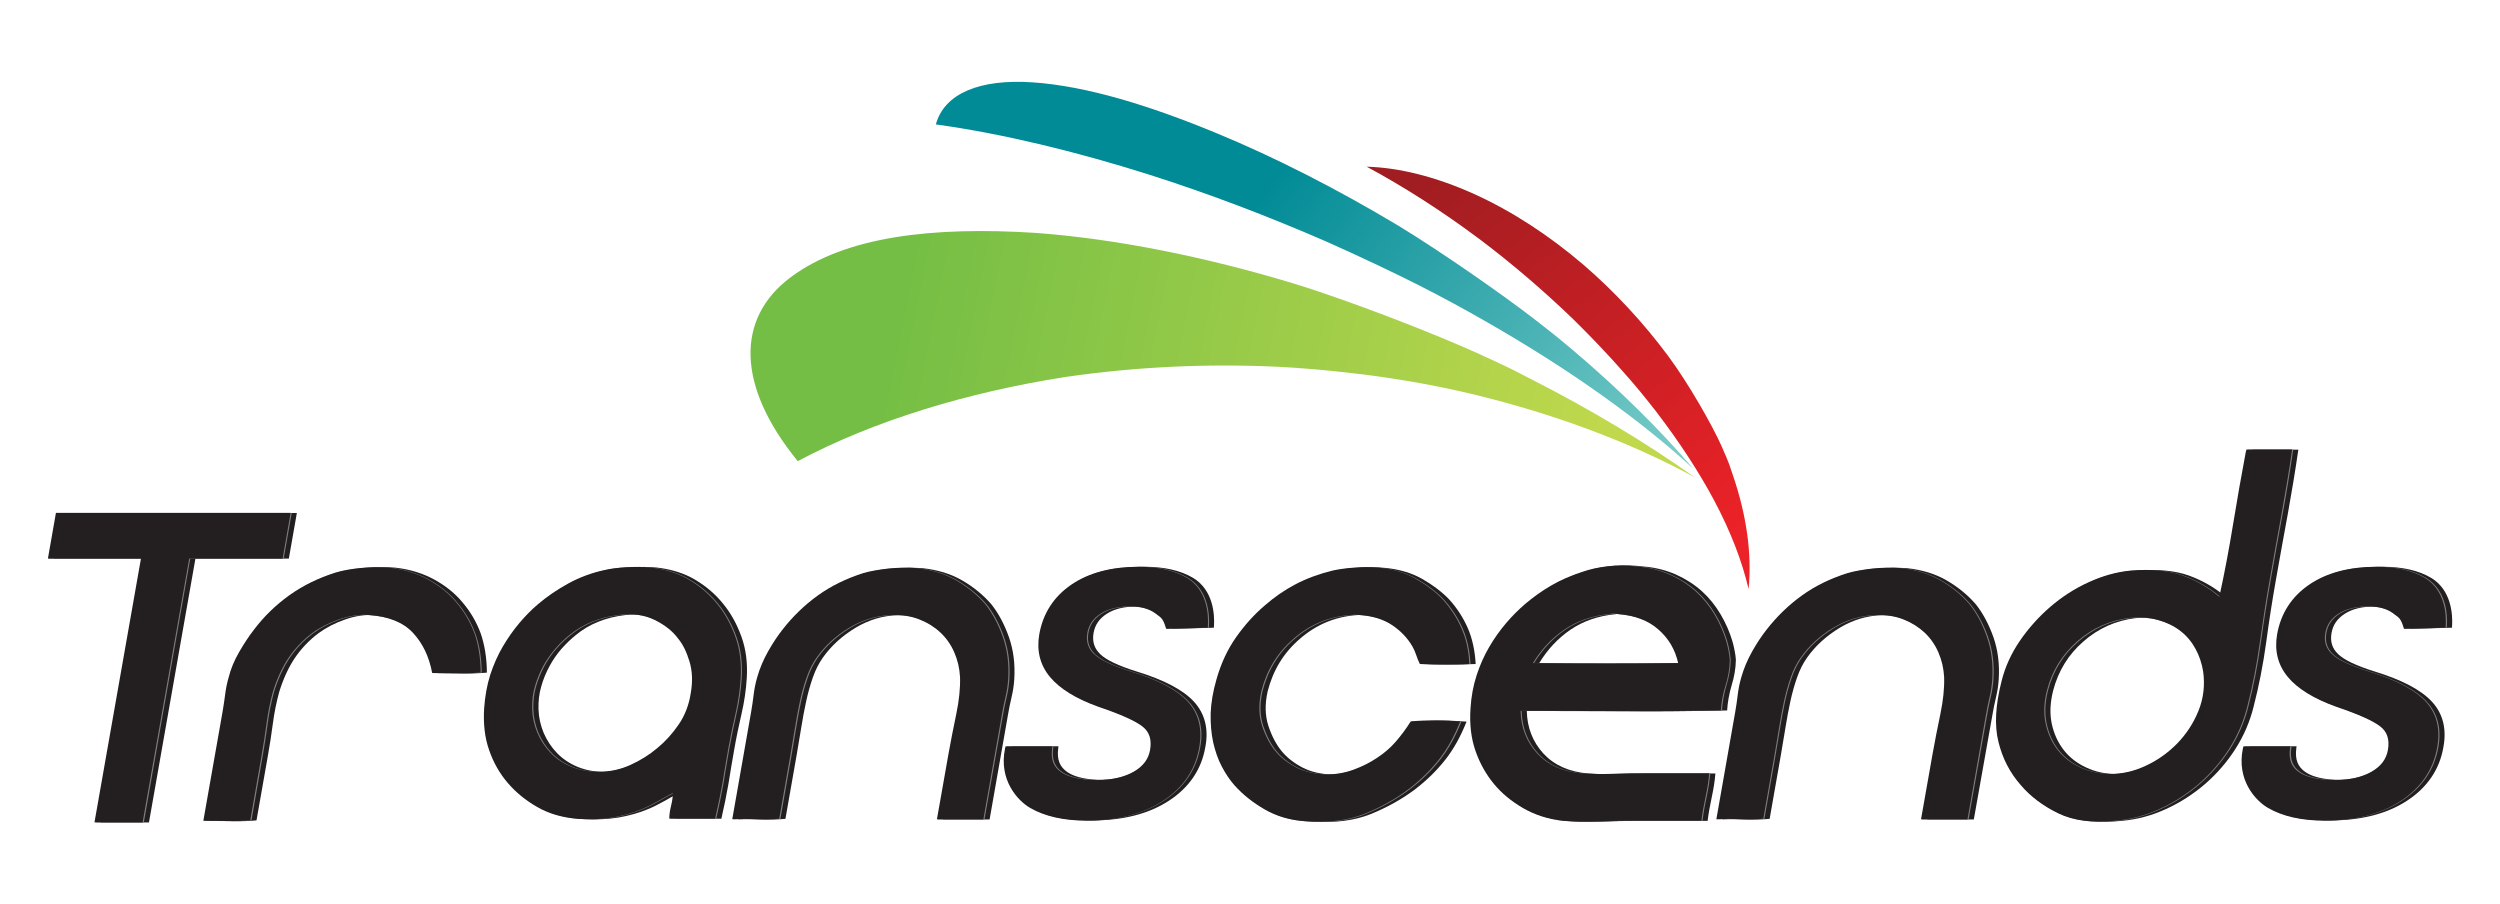 <?xml version="1.0" encoding="utf-8"?>
<!-- Generator: Adobe Illustrator 24.0.1, SVG Export Plug-In . SVG Version: 6.00 Build 0)  -->
<svg version="1.1" id="Layer_1" xmlns="http://www.w3.org/2000/svg" xmlns:xlink="http://www.w3.org/1999/xlink" x="0px" y="0px"
	 viewBox="0 0 208.77 75.5" style="enable-background:new 0 0 208.77 75.5;" xml:space="preserve">
<style type="text/css">
	.Arched_x0020_Green{fill:url(#SVGID_1_);stroke:#FFFFFF;stroke-width:0.25;stroke-miterlimit:1;}
	.st0{fill-rule:evenodd;clip-rule:evenodd;fill:url(#SVGID_2_);}
	.st1{fill-rule:evenodd;clip-rule:evenodd;fill:url(#SVGID_3_);}
	.st2{fill-rule:evenodd;clip-rule:evenodd;fill:url(#SVGID_4_);}
	.st3{fill:#231F20;}
	.st4{fill:#7F8081;}
</style>
<linearGradient id="SVGID_1_" gradientUnits="userSpaceOnUse" x1="-496" y1="400.2" x2="-495.293" y2="399.493">
	<stop  offset="0" style="stop-color:#20AC4B"/>
	<stop  offset="0.983" style="stop-color:#19361A"/>
</linearGradient>
<g>
	<g>
		<linearGradient id="SVGID_2_" gradientUnits="userSpaceOnUse" x1="144.723" y1="44.33" x2="120.144" y2="13.605">
			<stop  offset="0" style="stop-color:#EB2227"/>
			<stop  offset="1" style="stop-color:#A01D21"/>
		</linearGradient>
		<path class="st0" d="M144.71,39.68c1.15,3.36,1.6,6.6,1.31,9.51c-0.54-2.33-1.51-4.84-2.88-7.41c-1.28-2.4-2.91-4.89-4.83-7.4
			c-0.88-1.13-1.66-2.1-2.83-3.41c-1.16-1.32-2.7-2.94-4.1-4.31c-2.52-2.43-5.17-4.69-7.84-6.7c-3.09-2.31-6.29-4.36-9.41-6.04
			c2.65,0.07,5.74,0.82,8.97,2.28c3.23,1.46,6.32,3.51,9.12,5.9c2.58,2.22,5.02,4.84,7.11,7.66c1.69,2.29,3.63,5.7,4.41,7.44
			C144.51,38.93,144.42,38.86,144.71,39.68z"/>
		<linearGradient id="SVGID_3_" gradientUnits="userSpaceOnUse" x1="136.382" y1="44.424" x2="103.382" y2="18.707">
			<stop  offset="0" style="stop-color:#7BCDC9"/>
			<stop  offset="1" style="stop-color:#018B96"/>
		</linearGradient>
		<path class="st1" d="M131.29,29.19c3.95,3.34,7.37,6.73,10.12,9.96c-2.22-2.05-4.84-4.15-7.74-6.21
			c-2.91-2.07-6.18-4.15-9.76-6.19c-1.7-0.97-3.12-1.75-5.33-2.88c-2.21-1.12-5.17-2.52-7.76-3.67c-4.93-2.15-9.96-4.06-14.87-5.62
			c-6.16-1.95-12.3-3.43-17.8-4.19c0.71-2.59,3.67-3.82,8.12-3.51c4.45,0.31,9.7,1.91,15.39,4.27c4.84,2,10.03,4.65,15.12,7.7
			c3.79,2.31,8.91,5.91,11.3,7.76C130.46,28.46,130.25,28.33,131.29,29.19z"/>
		<linearGradient id="SVGID_4_" gradientUnits="userSpaceOnUse" x1="132.842" y1="39.926" x2="73.668" y2="28.092">
			<stop  offset="0" style="stop-color:#BFD84C"/>
			<stop  offset="0.994" style="stop-color:#74BE45"/>
		</linearGradient>
		<path class="st2" d="M127.78,31.62c5.14,2.61,9.78,5.42,13.76,8.25c-5.36-2.93-12.07-5.48-19.62-7.2
			c-1.92-0.42-3.5-0.74-6.04-1.12c-2.53-0.38-5.95-0.75-8.93-0.91c-6-0.3-12.1-0.02-18.04,0.85c-8.02,1.26-15.87,3.6-22.29,7.02
			c-5.12-6.27-5.19-11.92-0.6-15.35c4.58-3.43,11.9-4.26,20.49-3.71c6.71,0.5,14.12,1.99,21.47,4.21c5.15,1.58,12.18,4.37,15.5,5.88
			C126.78,31.05,126.39,30.92,127.78,31.62z"/>
	</g>
	<g>
		<g>
			<path class="st3" d="M40.66,56.17c-0.66,0.06-1.33,0.08-2.01,0.06c-0.69-0.01-1.37-0.02-2.04-0.02c-0.26-1.38-0.8-2.5-1.62-3.37
				c-0.82-0.87-2.04-1.36-3.68-1.47c-0.8-0.06-1.63,0.06-2.48,0.36c-0.85,0.29-1.6,0.68-2.25,1.16c-0.78,0.59-1.43,1.28-1.96,2.06
				c-0.53,0.79-0.96,1.73-1.3,2.82c-0.23,0.84-0.41,1.72-0.53,2.63c-0.12,0.91-0.26,1.82-0.42,2.72l-0.95,5.39
				c-0.63,0.06-1.28,0.08-1.95,0.06c-0.67-0.01-1.33-0.02-1.98-0.02l1.59-9.01c0.09-0.51,0.16-1.01,0.23-1.52
				c0.06-0.51,0.16-0.98,0.3-1.43c0.18-0.73,0.48-1.44,0.88-2.13c0.4-0.69,0.8-1.3,1.21-1.83c0.84-1.12,1.84-2.09,2.98-2.91
				c1.14-0.82,2.42-1.45,3.85-1.9c0.56-0.17,1.25-0.29,2.05-0.38c0.8-0.08,1.6-0.1,2.41-0.04c1.24,0.14,2.34,0.48,3.3,1.01
				s1.74,1.17,2.34,1.9c0.65,0.76,1.15,1.61,1.51,2.57C40.47,53.84,40.65,54.94,40.66,56.17z"/>
			<path class="st3" d="M60.24,68.37h-3.83c0-0.31,0.05-0.67,0.15-1.08c0.1-0.41,0.15-0.76,0.15-1.07c-0.43,0.22-0.86,0.46-1.28,0.7
				c-0.42,0.24-0.86,0.46-1.32,0.65c-0.73,0.31-1.55,0.54-2.46,0.7c-0.91,0.15-1.88,0.19-2.9,0.11c-1.3-0.11-2.43-0.44-3.38-0.99
				c-0.96-0.55-1.77-1.21-2.45-2c-0.68-0.79-1.2-1.7-1.56-2.74c-0.37-1.04-0.5-2.21-0.42-3.5c0.07-1.01,0.24-1.94,0.51-2.8
				c0.28-0.86,0.63-1.64,1.05-2.36c0.42-0.72,0.88-1.37,1.38-1.96c0.5-0.59,1.01-1.11,1.54-1.56c0.76-0.65,1.61-1.23,2.56-1.75
				c0.95-0.52,1.96-0.89,3.04-1.12c0.47-0.11,1.06-0.19,1.79-0.23c0.72-0.04,1.39-0.03,2,0.02c1.27,0.14,2.36,0.49,3.29,1.05
				c0.93,0.56,1.7,1.24,2.32,2.02c0.62,0.76,1.12,1.66,1.5,2.72c0.38,1.05,0.52,2.21,0.44,3.48c-0.06,0.96-0.2,1.93-0.43,2.93
				c-0.23,1-0.44,1.99-0.61,2.97c-0.17,0.98-0.34,1.95-0.49,2.91C60.66,66.42,60.47,67.39,60.24,68.37z M48.08,53.04
				c-0.39,0.31-0.78,0.68-1.17,1.12c-0.39,0.44-0.72,0.92-1.01,1.45c-0.29,0.53-0.53,1.1-0.7,1.71c-0.18,0.6-0.25,1.24-0.23,1.92
				c0.02,0.67,0.17,1.33,0.43,1.96c0.27,0.63,0.64,1.19,1.11,1.68c0.47,0.49,1.05,0.88,1.73,1.16c0.68,0.28,1.44,0.42,2.28,0.42
				c0.93,0,1.81-0.19,2.65-0.57c0.84-0.38,1.59-0.85,2.25-1.41c0.66-0.53,1.25-1.19,1.78-1.96c0.53-0.77,0.87-1.66,1.02-2.67
				c0.16-0.93,0.12-1.79-0.11-2.59c-0.24-0.8-0.55-1.44-0.95-1.92c-0.45-0.62-1.11-1.14-1.96-1.56c-0.85-0.42-1.84-0.56-2.96-0.42
				C50.59,51.55,49.19,52.11,48.08,53.04z"/>
			<path class="st3" d="M82.64,68.43h-3.88l0.96-5.44c0.19-1.07,0.4-2.17,0.65-3.33c0.25-1.15,0.35-2.19,0.32-3.12
				c-0.04-0.73-0.2-1.42-0.48-2.06c-0.28-0.65-0.67-1.2-1.16-1.66c-0.49-0.46-1.08-0.83-1.77-1.09c-0.68-0.27-1.43-0.39-2.25-0.36
				c-1.27,0.03-2.46,0.38-3.58,1.05c-1.12,0.68-2.03,1.5-2.73,2.49c-0.34,0.48-0.62,1.03-0.84,1.66c-0.22,0.63-0.41,1.3-0.56,2
				c-0.15,0.7-0.29,1.43-0.41,2.19c-0.12,0.76-0.25,1.52-0.38,2.27l-0.94,5.35c-0.63,0.06-1.28,0.07-1.95,0.04
				c-0.67-0.03-1.33-0.03-1.98,0l1.57-8.93c0.09-0.5,0.16-1,0.22-1.49c0.06-0.49,0.16-0.97,0.3-1.45c0.21-0.73,0.51-1.44,0.9-2.13
				c0.39-0.69,0.78-1.29,1.18-1.79c0.87-1.12,1.86-2.09,2.97-2.89c1.11-0.8,2.38-1.42,3.8-1.87c0.59-0.17,1.28-0.29,2.07-0.38
				c0.79-0.08,1.58-0.1,2.39-0.04c1.27,0.14,2.37,0.48,3.31,1.03c0.94,0.55,1.75,1.21,2.43,2c0.6,0.76,1.08,1.67,1.46,2.74
				c0.37,1.07,0.52,2.23,0.44,3.5c-0.03,0.48-0.1,0.97-0.22,1.47c-0.12,0.51-0.22,1-0.3,1.47L82.64,68.43z"/>
			<path class="st3" d="M99.71,58.6c-0.9-0.98-2.51-1.83-4.8-2.53c-1.51-0.47-2.54-0.96-3.04-1.45c-0.49-0.48-0.67-1.05-0.55-1.75
				c0.12-0.69,0.48-1.21,1.1-1.61c0.63-0.41,1.46-0.61,2.46-0.61c0.87,0,1.57,0.19,2.08,0.56l0.12,0.08
				c0.43,0.31,0.56,0.4,0.78,1.12l0.03,0.1l3.48-0.09l0.01-0.19c0.05-0.85-0.03-2.95-1.76-3.98c-1.03-0.61-2.38-0.92-4.02-0.92
				c-2.28,0-4.17,0.5-5.62,1.49c-1.47,1-2.37,2.4-2.68,4.14c-0.24,1.37,0.06,2.57,0.89,3.57c0.82,0.99,2.18,1.82,4.04,2.48
				c1.87,0.64,3.11,1.2,3.7,1.66c0.57,0.45,0.77,1.09,0.62,1.95c-0.14,0.78-0.59,1.37-1.38,1.82c-0.81,0.46-1.85,0.69-3.08,0.69
				c-1.27,0-2.3-0.22-2.92-0.63c-0.68-0.45-0.92-1.07-0.8-2.01l0.02-0.17l-3.91,0l-0.04,0.17c-0.55,2.64,1.06,4.37,2.1,4.97
				c1.21,0.7,2.79,1.05,4.71,1.05c2.55,0,4.69-0.55,6.36-1.64c1.69-1.1,2.72-2.61,3.04-4.46C100.95,60.88,100.62,59.6,99.71,58.6z"
				/>
			<path class="st3" d="M203.09,58.6c-0.9-0.98-2.51-1.83-4.8-2.53c-1.51-0.47-2.54-0.96-3.04-1.45c-0.5-0.48-0.67-1.05-0.55-1.75
				c0.12-0.69,0.48-1.21,1.1-1.61c0.63-0.41,1.46-0.61,2.46-0.61c0.87,0,1.57,0.19,2.09,0.56l0.12,0.08
				c0.43,0.31,0.56,0.4,0.78,1.12l0.03,0.1l3.48-0.09l0.01-0.19c0.05-0.85-0.03-2.95-1.76-3.98c-1.03-0.61-2.38-0.92-4.02-0.92
				c-2.28,0-4.17,0.5-5.62,1.49c-1.47,1-2.37,2.4-2.68,4.14c-0.24,1.37,0.06,2.57,0.89,3.57c0.82,0.99,2.18,1.82,4.04,2.48
				c1.87,0.64,3.11,1.2,3.7,1.66c0.57,0.45,0.77,1.09,0.62,1.95c-0.14,0.78-0.59,1.37-1.38,1.82c-0.81,0.46-1.84,0.69-3.08,0.69
				c-1.27,0-2.3-0.22-2.92-0.63c-0.68-0.45-0.92-1.07-0.8-2.01l0.02-0.17l-3.91,0l-0.04,0.17c-0.55,2.64,1.06,4.37,2.1,4.97
				c1.21,0.7,2.79,1.05,4.71,1.05c2.55,0,4.69-0.55,6.36-1.64c1.69-1.1,2.72-2.61,3.04-4.46C204.33,60.88,204.01,59.6,203.09,58.6z"
				/>
			<path class="st3" d="M123.23,55.45c-0.65,0.03-1.34,0.04-2.07,0.04c-0.73,0-1.42-0.01-2.06-0.04c-0.12-0.25-0.23-0.5-0.31-0.76
				c-0.08-0.25-0.19-0.49-0.32-0.71c-0.41-0.7-0.97-1.29-1.69-1.77c-0.72-0.48-1.61-0.76-2.69-0.84c-0.28-0.03-0.56-0.03-0.84,0
				c-1.77,0.14-3.33,0.79-4.68,1.96c-1.36,1.16-2.26,2.63-2.71,4.4c-0.24,1.07-0.22,2.03,0.06,2.88c0.28,0.86,0.66,1.57,1.12,2.13
				c0.44,0.53,1.01,0.98,1.72,1.35c0.71,0.37,1.55,0.56,2.53,0.59c0.79,0,1.55-0.13,2.28-0.4c0.74-0.27,1.39-0.6,1.96-0.99
				c0.6-0.39,1.12-0.84,1.56-1.35c0.44-0.5,0.86-1.07,1.25-1.68c0.65-0.06,1.35-0.08,2.08-0.08c0.73,0,1.41,0.03,2.05,0.08
				c-0.5,1.26-1.1,2.33-1.79,3.2c-0.69,0.87-1.5,1.67-2.44,2.4c-1.1,0.84-2.35,1.54-3.74,2.11c-1.39,0.56-3.03,0.77-4.91,0.63
				c-1.31-0.08-2.46-0.41-3.45-0.99c-0.99-0.58-1.83-1.24-2.51-2c-0.4-0.45-0.76-0.97-1.07-1.58c-0.31-0.6-0.55-1.28-0.72-2.02
				c-0.16-0.74-0.23-1.55-0.21-2.42c0.03-0.87,0.19-1.81,0.48-2.82c0.38-1.35,0.93-2.53,1.66-3.56c0.73-1.03,1.52-1.9,2.38-2.63
				c0.8-0.7,1.65-1.29,2.57-1.77c0.91-0.48,1.94-0.86,3.09-1.14c0.5-0.11,1.1-0.2,1.81-0.25c0.71-0.06,1.39-0.06,2.02,0
				c1.19,0.11,2.23,0.42,3.12,0.92c0.89,0.51,1.65,1.08,2.27,1.73c0.66,0.73,1.17,1.53,1.55,2.4
				C122.95,53.33,123.17,54.33,123.23,55.45z"/>
			<path class="st3" d="M144.23,59.33c-2.79,0.06-5.57,0.08-8.35,0.06c-2.78-0.01-5.57-0.02-8.38-0.02c0.03,1.4,0.5,2.59,1.39,3.56
				c0.9,0.97,2.13,1.52,3.71,1.66c0.83,0.06,1.7,0.07,2.6,0.04c0.9-0.03,1.8-0.04,2.7-0.04h5.35c-0.05,0.62-0.15,1.27-0.3,1.96
				c-0.15,0.69-0.27,1.36-0.35,2h-5.81c-0.98,0-1.96,0.02-2.92,0.06c-0.96,0.04-1.91,0.02-2.85-0.06c-1.24-0.14-2.35-0.5-3.33-1.07
				c-0.98-0.58-1.78-1.24-2.41-2c-0.67-0.81-1.19-1.74-1.55-2.78c-0.36-1.04-0.5-2.22-0.41-3.54c0.06-0.98,0.23-1.9,0.51-2.76
				c0.28-0.86,0.63-1.64,1.05-2.36c0.42-0.71,0.89-1.37,1.4-1.98c0.51-0.6,1.05-1.14,1.61-1.62c0.66-0.56,1.37-1.07,2.14-1.52
				c0.77-0.45,1.63-0.83,2.58-1.14c0.63-0.23,1.34-0.39,2.15-0.49c0.8-0.1,1.64-0.09,2.52,0.02c0.97,0.08,1.86,0.31,2.68,0.67
				c0.82,0.37,1.54,0.83,2.16,1.39c0.62,0.56,1.14,1.21,1.57,1.94c0.43,0.73,0.76,1.49,0.99,2.27c0.07,0.25,0.13,0.51,0.18,0.78
				c0.05,0.27,0.09,0.51,0.1,0.74c-0.01,0.7-0.13,1.4-0.35,2.11C144.4,57.93,144.27,58.63,144.23,59.33z M135.63,51.29
				c-0.22-0.06-0.45-0.06-0.72,0c-1.46,0.14-2.71,0.58-3.77,1.3c-1.06,0.73-1.92,1.66-2.6,2.78c1.96,0.03,3.97,0.04,6.04,0.04
				c2.06,0,4.09-0.01,6.09-0.04c-0.25-1.12-0.8-2.06-1.65-2.8C138.17,51.83,137.04,51.4,135.63,51.29z"/>
			<path class="st3" d="M164.83,68.43h-3.88l0.96-5.44c0.19-1.07,0.41-2.17,0.65-3.33c0.25-1.15,0.35-2.19,0.32-3.12
				c-0.04-0.73-0.2-1.42-0.48-2.06c-0.28-0.65-0.67-1.2-1.16-1.66c-0.49-0.46-1.08-0.83-1.77-1.09c-0.68-0.27-1.43-0.39-2.25-0.36
				c-1.27,0.03-2.46,0.38-3.58,1.05c-1.12,0.68-2.03,1.5-2.73,2.49c-0.34,0.48-0.62,1.03-0.84,1.66c-0.22,0.63-0.41,1.3-0.56,2
				c-0.15,0.7-0.29,1.43-0.41,2.19c-0.12,0.76-0.25,1.52-0.38,2.27l-0.94,5.35c-0.63,0.06-1.28,0.07-1.95,0.04
				c-0.67-0.03-1.33-0.03-1.98,0l1.58-8.93c0.09-0.5,0.16-1,0.22-1.49c0.06-0.49,0.16-0.97,0.3-1.45c0.21-0.73,0.51-1.44,0.9-2.13
				c0.39-0.69,0.78-1.29,1.18-1.79c0.87-1.12,1.86-2.09,2.97-2.89c1.11-0.8,2.38-1.42,3.81-1.87c0.59-0.17,1.28-0.29,2.07-0.38
				c0.79-0.08,1.58-0.1,2.39-0.04c1.27,0.14,2.37,0.48,3.31,1.03c0.94,0.55,1.75,1.21,2.43,2c0.6,0.76,1.08,1.67,1.46,2.74
				c0.37,1.07,0.52,2.23,0.44,3.5c-0.03,0.48-0.1,0.97-0.22,1.47c-0.12,0.51-0.22,1-0.3,1.47L164.83,68.43z"/>
			<path class="st3" d="M188.14,37.55h3.79c-0.26,1.8-0.56,3.59-0.88,5.37c-0.33,1.78-0.65,3.57-0.97,5.37
				c-0.32,1.8-0.6,3.59-0.84,5.39c-0.25,1.8-0.59,3.57-1.04,5.31c-0.31,1.26-0.82,2.45-1.53,3.56c-0.71,1.11-1.56,2.08-2.54,2.93
				c-0.98,0.84-2.06,1.54-3.25,2.08c-1.19,0.55-2.43,0.88-3.71,0.99c-1.92,0.2-3.51-0.01-4.77-0.63c-1.27-0.62-2.31-1.4-3.12-2.36
				c-0.89-1.01-1.51-2.2-1.85-3.58c-0.35-1.38-0.26-3.09,0.28-5.14c0.29-1.15,0.79-2.25,1.51-3.31c0.72-1.05,1.57-2,2.54-2.84
				c0.98-0.84,2.05-1.53,3.21-2.06c1.16-0.53,2.33-0.86,3.5-0.97c1.74-0.14,3.17-0.01,4.31,0.4c1.13,0.41,2.17,1,3.1,1.79
				c0.43-1.96,0.81-3.97,1.14-6c0.33-2.04,0.69-4.06,1.07-6.09C188.09,37.62,188.12,37.55,188.14,37.55z M171.46,57.65
				c-0.26,1.01-0.3,1.94-0.12,2.8c0.19,0.86,0.53,1.59,1.02,2.21c0.49,0.62,1.12,1.1,1.89,1.45c0.76,0.35,1.6,0.53,2.5,0.53
				c0.98,0,1.96-0.22,2.94-0.67c0.98-0.45,1.85-1.07,2.62-1.85c0.77-0.79,1.37-1.7,1.79-2.74c0.42-1.04,0.55-2.14,0.39-3.29
				c-0.11-0.67-0.32-1.3-0.64-1.9c-0.32-0.59-0.74-1.09-1.27-1.49c-0.53-0.41-1.16-0.71-1.88-0.91c-0.72-0.2-1.51-0.25-2.37-0.17
				c-1.64,0.2-3.08,0.84-4.34,1.94C172.73,54.65,171.89,56.02,171.46,57.65z"/>
			<polygon class="st3" points="5.19,42.84 4.52,46.65 12.3,46.65 8.41,68.68 12.44,68.68 16.32,46.65 24.12,46.65 24.79,42.84 			
				"/>
		</g>
		<g>
			<path class="st4" d="M40.23,56.17c-0.66,0.06-1.33,0.08-2.01,0.06c-0.69-0.01-1.37-0.02-2.04-0.02c-0.26-1.38-0.8-2.5-1.62-3.37
				c-0.81-0.87-2.04-1.36-3.68-1.47c-0.8-0.06-1.63,0.06-2.48,0.36c-0.85,0.29-1.6,0.68-2.25,1.16c-0.78,0.59-1.43,1.28-1.96,2.06
				c-0.53,0.79-0.96,1.73-1.3,2.82c-0.23,0.84-0.41,1.72-0.53,2.63c-0.12,0.91-0.26,1.82-0.42,2.72L21,68.51
				c-0.63,0.06-1.28,0.08-1.95,0.06c-0.67-0.01-1.33-0.02-1.98-0.02l1.59-9.01c0.09-0.51,0.16-1.01,0.22-1.52
				c0.06-0.51,0.16-0.98,0.29-1.43c0.19-0.73,0.48-1.44,0.88-2.13c0.4-0.69,0.8-1.3,1.21-1.83c0.84-1.12,1.83-2.09,2.98-2.91
				c1.14-0.82,2.42-1.45,3.85-1.9c0.56-0.17,1.25-0.29,2.05-0.38c0.8-0.08,1.6-0.1,2.41-0.04c1.24,0.14,2.34,0.48,3.29,1.01
				c0.96,0.53,1.74,1.17,2.34,1.9c0.65,0.76,1.15,1.61,1.51,2.57C40.04,53.84,40.22,54.94,40.23,56.17z"/>
			<path class="st4" d="M59.81,68.37h-3.83c0-0.31,0.05-0.67,0.15-1.08c0.1-0.41,0.15-0.76,0.15-1.07c-0.43,0.22-0.86,0.46-1.28,0.7
				c-0.42,0.24-0.86,0.46-1.31,0.65c-0.73,0.31-1.55,0.54-2.46,0.7c-0.91,0.15-1.88,0.19-2.9,0.11c-1.3-0.11-2.43-0.44-3.38-0.99
				c-0.96-0.55-1.77-1.21-2.45-2c-0.68-0.79-1.2-1.7-1.56-2.74c-0.37-1.04-0.5-2.21-0.42-3.5c0.07-1.01,0.24-1.94,0.51-2.8
				c0.28-0.86,0.63-1.64,1.05-2.36c0.42-0.72,0.88-1.37,1.38-1.96c0.5-0.59,1.01-1.11,1.54-1.56c0.76-0.65,1.61-1.23,2.56-1.75
				c0.95-0.52,1.96-0.89,3.04-1.12c0.47-0.11,1.06-0.19,1.79-0.23c0.72-0.04,1.39-0.03,2,0.02c1.27,0.14,2.36,0.49,3.29,1.05
				c0.93,0.56,1.7,1.24,2.32,2.02c0.62,0.76,1.12,1.66,1.5,2.72c0.38,1.05,0.52,2.21,0.44,3.48c-0.06,0.96-0.2,1.93-0.43,2.93
				c-0.23,1-0.43,1.99-0.61,2.97c-0.17,0.98-0.34,1.95-0.49,2.91C60.23,66.42,60.04,67.39,59.81,68.37z M47.65,53.04
				c-0.39,0.31-0.78,0.68-1.17,1.12c-0.39,0.44-0.72,0.92-1.01,1.45c-0.29,0.53-0.52,1.1-0.7,1.71c-0.18,0.6-0.25,1.24-0.23,1.92
				c0.02,0.67,0.17,1.33,0.43,1.96c0.27,0.63,0.64,1.19,1.11,1.68c0.47,0.49,1.05,0.88,1.73,1.16c0.68,0.28,1.44,0.42,2.28,0.42
				c0.93,0,1.81-0.19,2.65-0.57c0.84-0.38,1.59-0.85,2.25-1.41c0.65-0.53,1.25-1.19,1.78-1.96c0.53-0.77,0.87-1.66,1.02-2.67
				c0.16-0.93,0.13-1.79-0.11-2.59c-0.24-0.8-0.55-1.44-0.95-1.92c-0.45-0.62-1.11-1.14-1.96-1.56c-0.85-0.42-1.84-0.56-2.96-0.42
				C50.16,51.55,48.76,52.11,47.65,53.04z"/>
			<path class="st4" d="M82.21,68.43h-3.88l0.96-5.44c0.19-1.07,0.41-2.17,0.65-3.33c0.25-1.15,0.35-2.19,0.32-3.12
				c-0.04-0.73-0.2-1.42-0.48-2.06c-0.28-0.65-0.67-1.2-1.16-1.66c-0.49-0.46-1.08-0.83-1.76-1.09c-0.68-0.27-1.43-0.39-2.25-0.36
				c-1.27,0.03-2.46,0.38-3.58,1.05c-1.12,0.68-2.03,1.5-2.73,2.49c-0.34,0.48-0.62,1.03-0.84,1.66c-0.22,0.63-0.41,1.3-0.56,2
				c-0.15,0.7-0.29,1.43-0.41,2.19c-0.12,0.76-0.25,1.52-0.38,2.27l-0.94,5.35c-0.63,0.06-1.28,0.07-1.95,0.04
				c-0.67-0.03-1.33-0.03-1.98,0l1.58-8.93c0.09-0.5,0.16-1,0.22-1.49c0.06-0.49,0.16-0.97,0.3-1.45c0.21-0.73,0.51-1.44,0.9-2.13
				c0.39-0.69,0.78-1.29,1.18-1.79c0.87-1.12,1.86-2.09,2.97-2.89c1.11-0.8,2.38-1.42,3.81-1.87c0.59-0.17,1.28-0.29,2.07-0.38
				c0.79-0.08,1.58-0.1,2.39-0.04c1.27,0.14,2.37,0.48,3.31,1.03c0.94,0.55,1.75,1.21,2.43,2c0.6,0.76,1.08,1.67,1.45,2.74
				c0.37,1.07,0.52,2.23,0.44,3.5c-0.03,0.48-0.1,0.97-0.22,1.47c-0.12,0.51-0.22,1-0.3,1.47L82.21,68.43z"/>
			<path class="st4" d="M99.28,58.6c-0.9-0.98-2.51-1.83-4.8-2.53c-1.51-0.47-2.54-0.96-3.04-1.45c-0.49-0.48-0.67-1.05-0.55-1.75
				c0.12-0.69,0.48-1.21,1.1-1.61c0.63-0.41,1.46-0.61,2.47-0.61c0.87,0,1.57,0.19,2.08,0.56l0.12,0.08
				c0.43,0.31,0.56,0.4,0.78,1.12l0.03,0.1l3.48-0.09l0.01-0.19c0.05-0.85-0.03-2.95-1.76-3.98c-1.03-0.61-2.38-0.92-4.02-0.92
				c-2.28,0-4.17,0.5-5.62,1.49c-1.47,1-2.37,2.4-2.68,4.14c-0.24,1.37,0.06,2.57,0.89,3.57c0.82,0.99,2.18,1.82,4.04,2.48
				c1.87,0.64,3.11,1.2,3.7,1.66c0.57,0.45,0.77,1.09,0.62,1.95c-0.14,0.78-0.59,1.37-1.38,1.82c-0.81,0.46-1.84,0.69-3.08,0.69
				c-1.27,0-2.3-0.22-2.92-0.63c-0.68-0.45-0.92-1.07-0.8-2.01l0.02-0.17l-3.91,0l-0.04,0.17c-0.55,2.64,1.06,4.37,2.1,4.97
				c1.21,0.7,2.79,1.05,4.71,1.05c2.55,0,4.69-0.55,6.36-1.64c1.69-1.1,2.72-2.61,3.04-4.46C100.52,60.88,100.19,59.6,99.28,58.6z"
				/>
			<path class="st4" d="M202.66,58.6c-0.9-0.98-2.51-1.83-4.8-2.53c-1.51-0.47-2.54-0.96-3.04-1.45c-0.49-0.48-0.67-1.05-0.55-1.75
				c0.12-0.69,0.48-1.21,1.1-1.61c0.63-0.41,1.46-0.61,2.47-0.61c0.87,0,1.57,0.19,2.08,0.56l0.12,0.08
				c0.43,0.31,0.56,0.4,0.78,1.12l0.03,0.1l3.48-0.09l0.01-0.19c0.05-0.85-0.03-2.95-1.76-3.98c-1.03-0.61-2.38-0.92-4.02-0.92
				c-2.27,0-4.17,0.5-5.62,1.49c-1.47,1-2.37,2.4-2.68,4.14c-0.24,1.37,0.06,2.57,0.89,3.57c0.82,0.99,2.18,1.82,4.04,2.48
				c1.87,0.64,3.12,1.2,3.71,1.66c0.57,0.45,0.77,1.09,0.62,1.95c-0.14,0.78-0.59,1.37-1.38,1.82c-0.81,0.46-1.85,0.69-3.08,0.69
				c-1.27,0-2.3-0.22-2.92-0.63c-0.68-0.45-0.92-1.07-0.8-2.01l0.02-0.17l-3.91,0l-0.04,0.17c-0.55,2.64,1.06,4.37,2.1,4.97
				c1.21,0.7,2.79,1.05,4.71,1.05c2.55,0,4.69-0.55,6.36-1.64c1.69-1.1,2.72-2.61,3.04-4.46C203.9,60.88,203.58,59.6,202.66,58.6z"
				/>
			<path class="st4" d="M122.8,55.45c-0.65,0.03-1.34,0.04-2.07,0.04c-0.73,0-1.42-0.01-2.06-0.04c-0.12-0.25-0.23-0.5-0.31-0.76
				c-0.08-0.25-0.19-0.49-0.32-0.71c-0.41-0.7-0.97-1.29-1.69-1.77c-0.72-0.48-1.61-0.76-2.69-0.84c-0.28-0.03-0.56-0.03-0.84,0
				c-1.77,0.14-3.33,0.79-4.68,1.96c-1.36,1.16-2.26,2.63-2.71,4.4c-0.24,1.07-0.22,2.03,0.06,2.88c0.29,0.86,0.66,1.57,1.12,2.13
				c0.44,0.53,1.01,0.98,1.72,1.35c0.71,0.37,1.55,0.56,2.53,0.59c0.79,0,1.55-0.13,2.28-0.4c0.73-0.27,1.39-0.6,1.96-0.99
				c0.6-0.39,1.12-0.84,1.56-1.35c0.44-0.5,0.85-1.07,1.25-1.68c0.66-0.06,1.35-0.08,2.08-0.08c0.73,0,1.41,0.03,2.05,0.08
				c-0.5,1.26-1.1,2.33-1.79,3.2c-0.69,0.87-1.5,1.67-2.45,2.4c-1.1,0.84-2.35,1.54-3.74,2.11c-1.39,0.56-3.03,0.77-4.91,0.63
				c-1.3-0.08-2.45-0.41-3.45-0.99c-0.99-0.58-1.83-1.24-2.51-2c-0.4-0.45-0.75-0.97-1.07-1.58c-0.31-0.6-0.55-1.28-0.72-2.02
				c-0.16-0.74-0.23-1.55-0.2-2.42c0.03-0.87,0.19-1.81,0.48-2.82c0.38-1.35,0.93-2.53,1.66-3.56c0.73-1.03,1.52-1.9,2.38-2.63
				c0.8-0.7,1.65-1.29,2.57-1.77c0.91-0.48,1.94-0.86,3.08-1.14c0.5-0.11,1.1-0.2,1.81-0.25c0.71-0.06,1.38-0.06,2.02,0
				c1.19,0.11,2.23,0.42,3.12,0.92c0.89,0.51,1.65,1.08,2.26,1.73c0.66,0.73,1.18,1.53,1.56,2.4
				C122.52,53.33,122.74,54.33,122.8,55.45z"/>
			<path class="st4" d="M143.8,59.33c-2.79,0.06-5.57,0.08-8.35,0.06c-2.78-0.01-5.57-0.02-8.38-0.02c0.03,1.4,0.5,2.59,1.39,3.56
				c0.9,0.97,2.13,1.52,3.71,1.66c0.83,0.06,1.7,0.07,2.6,0.04c0.9-0.03,1.8-0.04,2.7-0.04h5.35c-0.05,0.62-0.15,1.27-0.3,1.96
				c-0.15,0.69-0.27,1.36-0.35,2h-5.81c-0.98,0-1.96,0.02-2.92,0.06c-0.96,0.04-1.91,0.02-2.85-0.06c-1.24-0.14-2.35-0.5-3.33-1.07
				c-0.98-0.58-1.78-1.24-2.41-2c-0.67-0.81-1.19-1.74-1.55-2.78c-0.37-1.04-0.5-2.22-0.41-3.54c0.06-0.98,0.23-1.9,0.51-2.76
				c0.28-0.86,0.63-1.64,1.05-2.36c0.42-0.71,0.89-1.37,1.4-1.98c0.51-0.6,1.05-1.14,1.61-1.62c0.66-0.56,1.37-1.07,2.14-1.52
				c0.77-0.45,1.63-0.83,2.58-1.14c0.63-0.23,1.35-0.39,2.15-0.49c0.8-0.1,1.64-0.09,2.52,0.02c0.97,0.08,1.86,0.31,2.68,0.67
				c0.82,0.37,1.54,0.83,2.16,1.39c0.62,0.56,1.14,1.21,1.57,1.94c0.43,0.73,0.76,1.49,0.99,2.27c0.07,0.25,0.13,0.51,0.18,0.78
				c0.05,0.27,0.08,0.51,0.1,0.74c-0.01,0.7-0.13,1.4-0.35,2.11C143.97,57.93,143.84,58.63,143.8,59.33z M135.2,51.29
				c-0.21-0.06-0.45-0.06-0.72,0c-1.46,0.14-2.71,0.58-3.77,1.3c-1.05,0.73-1.92,1.66-2.6,2.78c1.96,0.03,3.97,0.04,6.04,0.04
				c2.06,0,4.09-0.01,6.09-0.04c-0.25-1.12-0.8-2.06-1.65-2.8C137.74,51.83,136.61,51.4,135.2,51.29z"/>
			<path class="st4" d="M164.39,68.43h-3.88l0.96-5.44c0.19-1.07,0.41-2.17,0.65-3.33c0.25-1.15,0.35-2.19,0.32-3.12
				c-0.04-0.73-0.2-1.42-0.48-2.06c-0.28-0.65-0.66-1.2-1.16-1.66c-0.49-0.46-1.08-0.83-1.77-1.09c-0.68-0.27-1.43-0.39-2.25-0.36
				c-1.27,0.03-2.46,0.38-3.58,1.05c-1.12,0.68-2.03,1.5-2.73,2.49c-0.34,0.48-0.62,1.03-0.84,1.66c-0.22,0.63-0.41,1.3-0.56,2
				c-0.15,0.7-0.29,1.43-0.41,2.19c-0.12,0.76-0.25,1.52-0.38,2.27l-0.94,5.35c-0.63,0.06-1.28,0.07-1.95,0.04
				c-0.67-0.03-1.33-0.03-1.98,0l1.58-8.93c0.09-0.5,0.16-1,0.22-1.49c0.06-0.49,0.16-0.97,0.3-1.45c0.21-0.73,0.51-1.44,0.9-2.13
				c0.39-0.69,0.78-1.29,1.18-1.79c0.87-1.12,1.86-2.09,2.97-2.89c1.11-0.8,2.38-1.42,3.81-1.87c0.59-0.17,1.28-0.29,2.07-0.38
				c0.79-0.08,1.58-0.1,2.39-0.04c1.27,0.14,2.37,0.48,3.31,1.03c0.94,0.55,1.75,1.21,2.43,2c0.6,0.76,1.08,1.67,1.46,2.74
				c0.37,1.07,0.52,2.23,0.44,3.5c-0.03,0.48-0.1,0.97-0.22,1.47c-0.12,0.51-0.22,1-0.3,1.47L164.39,68.43z"/>
			<path class="st4" d="M187.71,37.55h3.79c-0.26,1.8-0.55,3.59-0.88,5.37c-0.33,1.78-0.65,3.57-0.97,5.37
				c-0.32,1.8-0.6,3.59-0.85,5.39c-0.25,1.8-0.59,3.57-1.04,5.31c-0.31,1.26-0.82,2.45-1.53,3.56c-0.72,1.11-1.56,2.08-2.54,2.93
				c-0.98,0.84-2.06,1.54-3.25,2.08c-1.19,0.55-2.43,0.88-3.71,0.99c-1.92,0.2-3.51-0.01-4.78-0.63c-1.27-0.62-2.31-1.4-3.12-2.36
				c-0.89-1.01-1.51-2.2-1.85-3.58c-0.35-1.38-0.26-3.09,0.27-5.14c0.29-1.15,0.79-2.25,1.51-3.31c0.72-1.05,1.57-2,2.54-2.84
				c0.98-0.84,2.04-1.53,3.21-2.06c1.16-0.53,2.33-0.86,3.5-0.97c1.74-0.14,3.17-0.01,4.31,0.4c1.14,0.41,2.17,1,3.1,1.79
				c0.43-1.96,0.81-3.97,1.14-6c0.33-2.04,0.69-4.06,1.07-6.09C187.66,37.62,187.68,37.55,187.71,37.55z M171.03,57.65
				c-0.26,1.01-0.3,1.94-0.11,2.8c0.19,0.86,0.53,1.59,1.02,2.21c0.5,0.62,1.13,1.1,1.89,1.45c0.77,0.35,1.6,0.53,2.5,0.53
				c0.98,0,1.96-0.22,2.94-0.67c0.98-0.45,1.85-1.07,2.62-1.85c0.77-0.79,1.37-1.7,1.79-2.74c0.42-1.04,0.55-2.14,0.39-3.29
				c-0.11-0.67-0.32-1.3-0.63-1.9c-0.32-0.59-0.74-1.09-1.27-1.49c-0.53-0.41-1.16-0.71-1.88-0.91c-0.72-0.2-1.51-0.25-2.37-0.17
				c-1.63,0.2-3.08,0.84-4.34,1.94C172.3,54.65,171.46,56.02,171.03,57.65z"/>
			<polygon class="st4" points="4.76,42.84 4.09,46.65 11.87,46.65 7.98,68.68 12.01,68.68 15.89,46.65 23.69,46.65 24.36,42.84 			
				"/>
		</g>
		<g>
			<path class="st3" d="M40.14,56.16c-0.66,0.06-1.33,0.08-2.01,0.06c-0.69-0.01-1.37-0.02-2.04-0.02c-0.26-1.38-0.8-2.5-1.62-3.37
				c-0.82-0.87-2.04-1.36-3.68-1.47c-0.8-0.06-1.63,0.06-2.49,0.36c-0.85,0.3-1.6,0.68-2.25,1.16c-0.78,0.59-1.43,1.28-1.96,2.06
				c-0.53,0.79-0.96,1.73-1.3,2.82c-0.23,0.84-0.41,1.72-0.53,2.63c-0.12,0.91-0.26,1.82-0.42,2.72L20.9,68.5
				c-0.63,0.06-1.28,0.08-1.95,0.06c-0.67-0.01-1.33-0.02-1.97-0.02l1.59-9.01c0.09-0.5,0.16-1.01,0.23-1.52
				c0.06-0.5,0.16-0.98,0.29-1.43c0.18-0.73,0.48-1.44,0.88-2.13c0.4-0.69,0.8-1.3,1.21-1.83c0.84-1.12,1.84-2.09,2.98-2.91
				c1.14-0.81,2.42-1.44,3.85-1.89c0.56-0.17,1.25-0.3,2.05-0.38c0.8-0.08,1.6-0.1,2.41-0.04c1.24,0.14,2.34,0.48,3.3,1.01
				c0.96,0.54,1.74,1.17,2.34,1.9c0.65,0.76,1.15,1.62,1.51,2.57C39.95,53.83,40.13,54.93,40.14,56.16z"/>
			<path class="st3" d="M59.72,68.36h-3.83c0-0.31,0.05-0.67,0.15-1.07c0.1-0.41,0.15-0.77,0.15-1.07c-0.43,0.22-0.86,0.46-1.28,0.7
				c-0.42,0.24-0.86,0.46-1.31,0.65c-0.73,0.31-1.55,0.54-2.46,0.7c-0.91,0.15-1.88,0.19-2.9,0.11c-1.3-0.11-2.43-0.44-3.38-0.99
				c-0.96-0.55-1.77-1.21-2.45-2c-0.68-0.79-1.2-1.7-1.56-2.74c-0.37-1.04-0.5-2.21-0.42-3.5c0.07-1.01,0.24-1.95,0.51-2.8
				c0.28-0.86,0.63-1.64,1.05-2.36c0.42-0.71,0.88-1.37,1.38-1.96c0.5-0.59,1.01-1.11,1.54-1.56c0.76-0.65,1.61-1.23,2.56-1.75
				c0.95-0.52,1.96-0.89,3.04-1.12c0.47-0.11,1.07-0.19,1.79-0.23c0.72-0.04,1.39-0.04,2,0.02c1.27,0.14,2.36,0.49,3.29,1.05
				c0.92,0.56,1.7,1.24,2.32,2.02c0.62,0.76,1.12,1.66,1.5,2.72c0.38,1.05,0.52,2.21,0.44,3.48c-0.06,0.95-0.2,1.93-0.43,2.93
				c-0.23,1-0.43,1.99-0.61,2.97c-0.17,0.98-0.34,1.95-0.49,2.9C60.14,66.41,59.95,67.38,59.72,68.36z M47.55,53.03
				c-0.39,0.31-0.78,0.68-1.16,1.12c-0.39,0.44-0.72,0.92-1.02,1.45c-0.29,0.54-0.52,1.1-0.7,1.71c-0.18,0.6-0.25,1.24-0.23,1.92
				c0.02,0.67,0.17,1.33,0.43,1.96c0.27,0.63,0.64,1.19,1.11,1.68c0.47,0.49,1.05,0.88,1.73,1.16c0.68,0.28,1.44,0.42,2.28,0.42
				c0.93,0,1.81-0.19,2.65-0.57c0.84-0.38,1.59-0.85,2.25-1.41c0.66-0.54,1.25-1.19,1.78-1.96c0.53-0.77,0.87-1.66,1.02-2.67
				c0.16-0.93,0.13-1.79-0.11-2.59c-0.24-0.8-0.55-1.44-0.95-1.92c-0.45-0.62-1.11-1.14-1.96-1.56c-0.85-0.42-1.84-0.56-2.96-0.42
				C50.06,51.54,48.67,52.11,47.55,53.03z"/>
			<path class="st3" d="M82.12,68.42h-3.88l0.96-5.43c0.19-1.07,0.41-2.18,0.65-3.33c0.24-1.15,0.35-2.19,0.32-3.12
				c-0.04-0.73-0.2-1.42-0.48-2.06c-0.28-0.65-0.67-1.2-1.16-1.66c-0.49-0.46-1.08-0.83-1.77-1.1c-0.68-0.27-1.43-0.38-2.25-0.36
				c-1.27,0.03-2.46,0.38-3.58,1.05c-1.12,0.67-2.03,1.5-2.73,2.49c-0.34,0.48-0.62,1.03-0.84,1.66c-0.22,0.63-0.41,1.3-0.56,2
				c-0.15,0.7-0.29,1.43-0.41,2.19c-0.12,0.76-0.25,1.52-0.38,2.27l-0.94,5.35c-0.63,0.06-1.28,0.07-1.94,0.04
				c-0.67-0.03-1.33-0.03-1.98,0l1.57-8.93c0.09-0.51,0.16-1,0.22-1.5c0.06-0.49,0.16-0.97,0.3-1.45c0.21-0.73,0.51-1.44,0.9-2.13
				c0.39-0.69,0.78-1.28,1.18-1.79c0.87-1.12,1.86-2.08,2.97-2.88c1.11-0.8,2.38-1.42,3.8-1.87c0.59-0.17,1.28-0.29,2.07-0.38
				c0.79-0.08,1.58-0.1,2.39-0.04c1.27,0.14,2.37,0.49,3.31,1.03c0.94,0.55,1.75,1.21,2.43,2c0.6,0.76,1.08,1.67,1.46,2.74
				c0.37,1.07,0.52,2.23,0.44,3.5c-0.03,0.48-0.1,0.97-0.22,1.47c-0.12,0.51-0.22,1-0.3,1.47L82.12,68.42z"/>
			<path class="st3" d="M99.19,58.59c-0.9-0.98-2.51-1.83-4.8-2.53c-1.51-0.47-2.54-0.96-3.04-1.45c-0.49-0.47-0.67-1.05-0.55-1.75
				c0.12-0.69,0.48-1.21,1.1-1.61c0.63-0.41,1.46-0.61,2.46-0.61c0.87,0,1.57,0.19,2.09,0.56l0.12,0.09
				c0.43,0.31,0.56,0.4,0.78,1.12l0.03,0.1l3.48-0.09l0.01-0.19c0.05-0.85-0.03-2.95-1.76-3.98c-1.03-0.61-2.38-0.92-4.02-0.92
				c-2.28,0-4.17,0.5-5.62,1.49c-1.47,1-2.37,2.4-2.68,4.14c-0.24,1.37,0.06,2.57,0.89,3.57c0.82,0.99,2.18,1.82,4.04,2.49
				c1.87,0.63,3.11,1.19,3.7,1.66c0.57,0.45,0.77,1.09,0.62,1.95c-0.14,0.78-0.59,1.37-1.38,1.82c-0.81,0.46-1.84,0.69-3.08,0.69
				c-1.27,0-2.3-0.22-2.92-0.63c-0.68-0.44-0.92-1.06-0.8-2.01l0.02-0.17l-3.91,0l-0.04,0.17c-0.55,2.64,1.06,4.37,2.1,4.97
				c1.21,0.7,2.79,1.06,4.71,1.06c2.55,0,4.69-0.55,6.36-1.64c1.69-1.1,2.72-2.6,3.04-4.46C100.42,60.87,100.1,59.59,99.19,58.59z"
				/>
			<path class="st3" d="M202.57,58.59c-0.9-0.98-2.51-1.83-4.8-2.53c-1.51-0.47-2.54-0.96-3.04-1.45c-0.5-0.47-0.67-1.05-0.55-1.75
				c0.12-0.69,0.48-1.21,1.1-1.61c0.63-0.41,1.46-0.61,2.46-0.61c0.87,0,1.57,0.19,2.08,0.56l0.12,0.09
				c0.43,0.31,0.56,0.4,0.78,1.12l0.03,0.1l3.48-0.09l0.01-0.19c0.05-0.85-0.03-2.95-1.76-3.98c-1.03-0.61-2.38-0.92-4.02-0.92
				c-2.28,0-4.17,0.5-5.62,1.49c-1.47,1-2.37,2.4-2.68,4.14c-0.24,1.37,0.06,2.57,0.89,3.57c0.82,0.99,2.18,1.82,4.04,2.49
				c1.87,0.63,3.11,1.19,3.7,1.66c0.57,0.45,0.77,1.09,0.62,1.95c-0.14,0.78-0.59,1.37-1.38,1.82c-0.81,0.46-1.85,0.69-3.08,0.69
				c-1.27,0-2.3-0.22-2.92-0.63c-0.68-0.44-0.92-1.06-0.8-2.01l0.02-0.17l-3.91,0l-0.04,0.17c-0.55,2.64,1.06,4.37,2.1,4.97
				c1.21,0.7,2.79,1.06,4.71,1.06c2.55,0,4.69-0.55,6.36-1.64c1.69-1.1,2.72-2.6,3.05-4.46C203.81,60.87,203.48,59.59,202.57,58.59z
				"/>
			<path class="st3" d="M122.7,55.45c-0.65,0.03-1.34,0.04-2.07,0.04c-0.73,0-1.42-0.01-2.06-0.04c-0.12-0.25-0.23-0.5-0.31-0.76
				c-0.08-0.25-0.19-0.49-0.32-0.72c-0.41-0.7-0.97-1.29-1.69-1.77c-0.72-0.48-1.61-0.76-2.69-0.84c-0.28-0.03-0.56-0.03-0.84,0
				c-1.77,0.14-3.33,0.79-4.68,1.96c-1.36,1.17-2.26,2.63-2.71,4.4c-0.24,1.07-0.22,2.03,0.06,2.88c0.28,0.86,0.66,1.57,1.12,2.13
				c0.44,0.54,1.01,0.98,1.72,1.35c0.71,0.37,1.55,0.56,2.53,0.59c0.79,0,1.55-0.13,2.28-0.4c0.73-0.27,1.39-0.6,1.96-0.99
				c0.6-0.39,1.12-0.84,1.56-1.35c0.44-0.51,0.86-1.07,1.25-1.69c0.66-0.06,1.35-0.08,2.08-0.08c0.73,0,1.41,0.03,2.05,0.08
				c-0.5,1.26-1.1,2.33-1.79,3.2c-0.69,0.87-1.5,1.67-2.44,2.4c-1.1,0.84-2.35,1.54-3.74,2.11c-1.39,0.56-3.03,0.77-4.91,0.63
				c-1.31-0.08-2.45-0.41-3.45-0.99c-0.99-0.57-1.83-1.24-2.51-2c-0.4-0.45-0.75-0.97-1.07-1.58c-0.32-0.6-0.55-1.28-0.72-2.02
				c-0.16-0.74-0.23-1.55-0.21-2.42c0.03-0.87,0.19-1.81,0.48-2.82c0.38-1.35,0.93-2.53,1.66-3.56c0.73-1.03,1.52-1.9,2.38-2.63
				c0.8-0.7,1.65-1.29,2.57-1.77c0.91-0.48,1.94-0.86,3.08-1.14c0.5-0.11,1.1-0.2,1.81-0.25c0.71-0.06,1.39-0.06,2.02,0
				c1.19,0.11,2.23,0.42,3.12,0.93c0.89,0.51,1.65,1.08,2.26,1.73c0.66,0.73,1.18,1.53,1.56,2.4
				C122.43,53.32,122.65,54.32,122.7,55.45z"/>
			<path class="st3" d="M143.71,59.32c-2.79,0.06-5.57,0.08-8.35,0.06c-2.78-0.01-5.57-0.02-8.38-0.02c0.03,1.4,0.5,2.59,1.39,3.56
				c0.9,0.97,2.13,1.52,3.71,1.66c0.83,0.06,1.7,0.07,2.6,0.04c0.9-0.03,1.8-0.04,2.7-0.04h5.35c-0.05,0.62-0.15,1.27-0.3,1.96
				c-0.15,0.69-0.27,1.35-0.35,2h-5.81c-0.98,0-1.96,0.02-2.92,0.06c-0.96,0.04-1.91,0.02-2.85-0.06c-1.24-0.14-2.35-0.5-3.33-1.07
				c-0.98-0.57-1.78-1.24-2.41-2c-0.67-0.81-1.19-1.74-1.55-2.78c-0.36-1.04-0.5-2.22-0.41-3.54c0.06-0.98,0.23-1.9,0.51-2.76
				c0.28-0.86,0.63-1.64,1.05-2.36c0.42-0.72,0.89-1.38,1.4-1.98c0.51-0.6,1.05-1.14,1.61-1.62c0.66-0.56,1.37-1.07,2.14-1.52
				c0.77-0.45,1.63-0.83,2.58-1.14c0.63-0.22,1.34-0.39,2.15-0.48c0.8-0.1,1.64-0.09,2.52,0.02c0.97,0.09,1.86,0.31,2.68,0.68
				c0.82,0.36,1.54,0.83,2.16,1.39c0.62,0.56,1.14,1.21,1.58,1.94c0.43,0.73,0.76,1.49,0.99,2.28c0.07,0.25,0.13,0.51,0.18,0.78
				c0.05,0.27,0.09,0.51,0.1,0.74c-0.01,0.7-0.13,1.4-0.35,2.11C143.88,57.92,143.75,58.62,143.71,59.32z M135.1,51.28
				c-0.21-0.06-0.45-0.06-0.72,0c-1.46,0.14-2.71,0.58-3.77,1.31c-1.05,0.73-1.92,1.66-2.6,2.78c1.96,0.03,3.97,0.04,6.04,0.04
				c2.06,0,4.09-0.01,6.09-0.04c-0.25-1.12-0.8-2.06-1.65-2.8C137.65,51.82,136.52,51.39,135.1,51.28z"/>
			<path class="st3" d="M164.3,68.42h-3.88l0.96-5.43c0.19-1.07,0.41-2.18,0.65-3.33c0.24-1.15,0.35-2.19,0.32-3.12
				c-0.04-0.73-0.2-1.42-0.48-2.06c-0.28-0.65-0.67-1.2-1.16-1.66c-0.5-0.46-1.08-0.83-1.77-1.1c-0.68-0.27-1.43-0.38-2.25-0.36
				c-1.27,0.03-2.46,0.38-3.58,1.05c-1.12,0.67-2.03,1.5-2.73,2.49c-0.34,0.48-0.62,1.03-0.84,1.66c-0.22,0.63-0.41,1.3-0.56,2
				c-0.15,0.7-0.29,1.43-0.41,2.19c-0.12,0.76-0.25,1.52-0.38,2.27l-0.94,5.35c-0.63,0.06-1.28,0.07-1.94,0.04
				c-0.67-0.03-1.33-0.03-1.98,0l1.57-8.93c0.09-0.51,0.16-1,0.22-1.5c0.06-0.49,0.16-0.97,0.3-1.45c0.21-0.73,0.51-1.44,0.9-2.13
				c0.39-0.69,0.78-1.28,1.18-1.79c0.87-1.12,1.86-2.08,2.97-2.88c1.11-0.8,2.38-1.42,3.81-1.87c0.59-0.17,1.28-0.29,2.07-0.38
				c0.79-0.08,1.58-0.1,2.39-0.04c1.26,0.14,2.37,0.49,3.31,1.03c0.94,0.55,1.75,1.21,2.43,2c0.6,0.76,1.08,1.67,1.45,2.74
				c0.37,1.07,0.52,2.23,0.44,3.5c-0.03,0.48-0.1,0.97-0.22,1.47c-0.12,0.51-0.22,1-0.3,1.47L164.3,68.42z"/>
			<path class="st3" d="M187.62,37.54h3.79c-0.26,1.8-0.56,3.59-0.88,5.37c-0.33,1.78-0.65,3.57-0.97,5.37
				c-0.32,1.8-0.6,3.6-0.85,5.39c-0.25,1.8-0.59,3.57-1.04,5.31c-0.31,1.26-0.82,2.45-1.53,3.56c-0.71,1.11-1.56,2.08-2.54,2.93
				c-0.98,0.84-2.06,1.54-3.25,2.08c-1.19,0.55-2.43,0.88-3.71,0.99c-1.92,0.2-3.51-0.01-4.78-0.63c-1.27-0.62-2.31-1.4-3.12-2.36
				c-0.89-1.01-1.51-2.2-1.85-3.58c-0.35-1.38-0.26-3.09,0.27-5.14c0.29-1.15,0.79-2.25,1.51-3.31c0.72-1.05,1.57-2,2.54-2.84
				c0.98-0.84,2.04-1.53,3.21-2.06c1.16-0.53,2.33-0.86,3.5-0.97c1.74-0.14,3.17-0.01,4.31,0.4c1.13,0.41,2.17,1,3.1,1.79
				c0.43-1.96,0.81-3.97,1.14-6c0.33-2.04,0.69-4.06,1.07-6.09C187.57,37.61,187.59,37.54,187.62,37.54z M170.94,57.64
				c-0.26,1.01-0.3,1.94-0.11,2.8c0.19,0.86,0.53,1.59,1.02,2.21c0.49,0.62,1.13,1.1,1.89,1.45c0.77,0.35,1.6,0.53,2.5,0.53
				c0.98,0,1.96-0.22,2.94-0.68c0.98-0.45,1.85-1.07,2.62-1.85c0.77-0.79,1.37-1.7,1.79-2.74c0.42-1.04,0.55-2.13,0.39-3.29
				c-0.11-0.67-0.32-1.31-0.64-1.89c-0.32-0.59-0.74-1.09-1.27-1.5c-0.53-0.41-1.16-0.71-1.88-0.91c-0.72-0.2-1.51-0.25-2.37-0.17
				c-1.63,0.2-3.08,0.84-4.34,1.94C172.21,54.65,171.36,56.01,170.94,57.64z"/>
			<polygon class="st3" points="4.67,42.83 4,46.65 11.77,46.65 7.89,68.67 11.91,68.67 15.8,46.65 23.6,46.65 24.27,42.83 			"/>
		</g>
	</g>
</g>
</svg>
